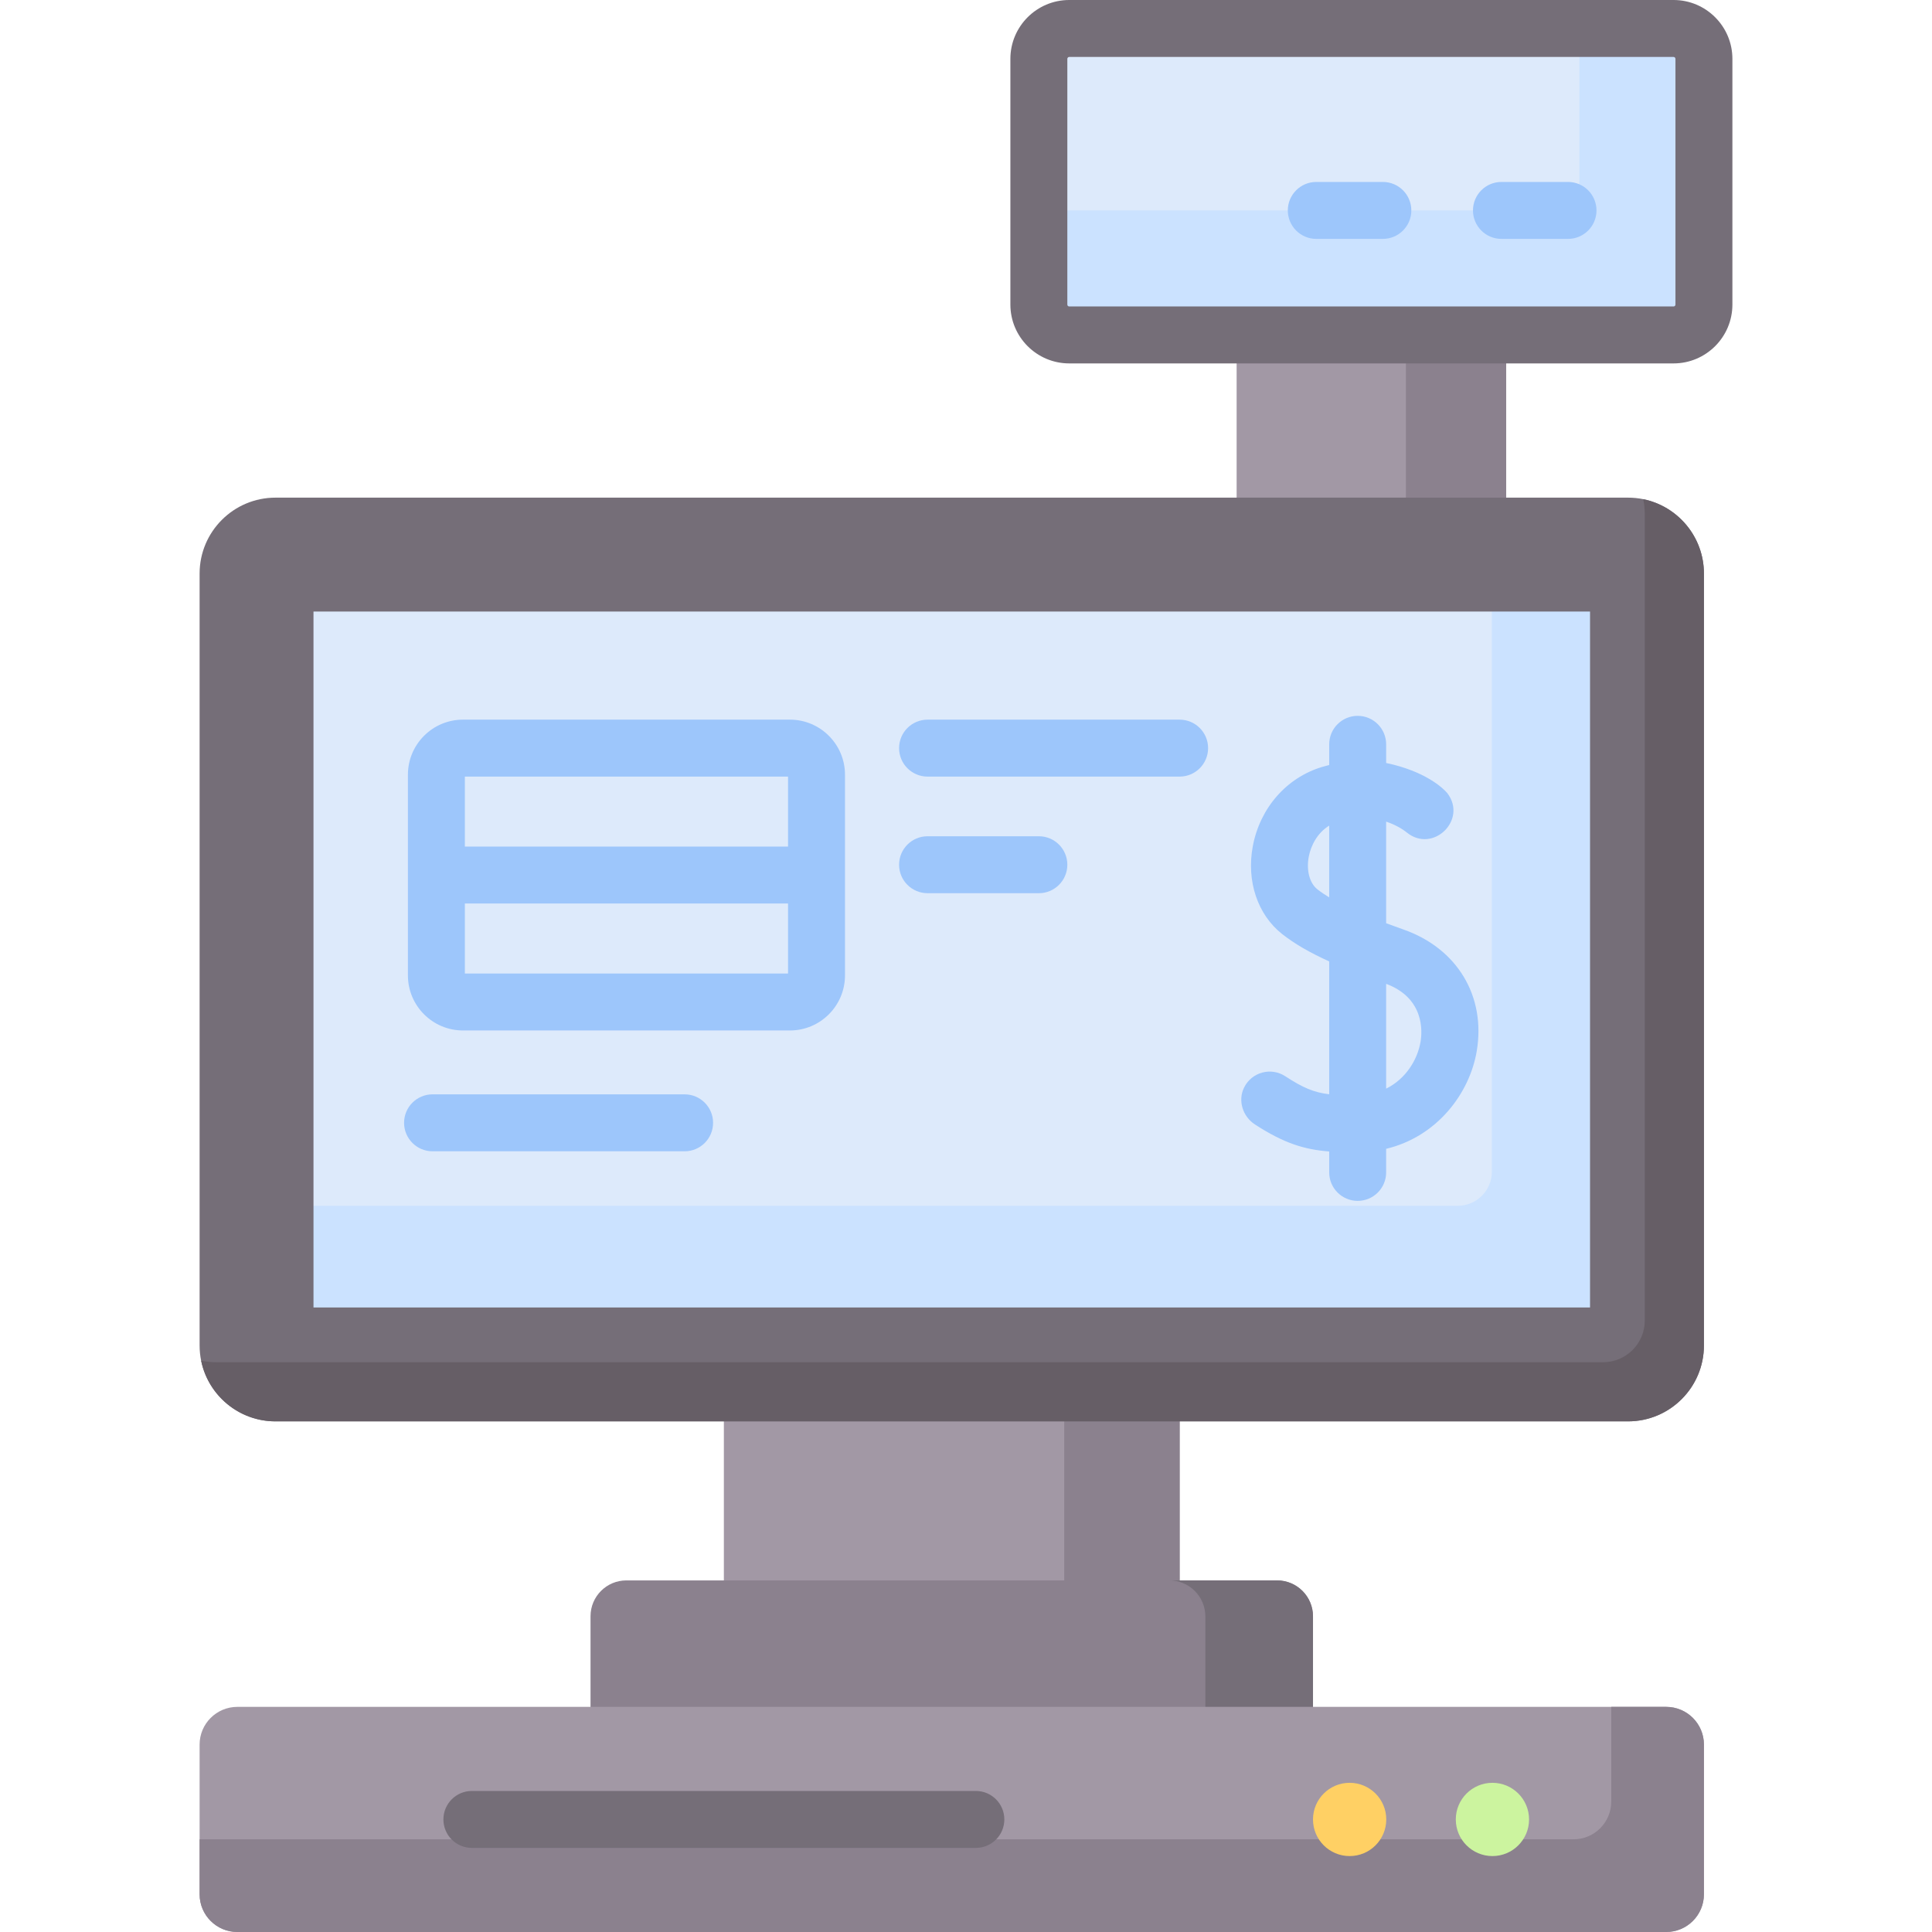 <?xml version="1.0" encoding="iso-8859-1"?>
<!-- Generator: Adobe Illustrator 19.0.0, SVG Export Plug-In . SVG Version: 6.00 Build 0)  -->
<svg id="Capa_1" enable-background="new 0 0 512 512" height="512" viewBox="0 0 512 512" width="512" xmlns="http://www.w3.org/2000/svg"><g><g><path d="m191.833 364.301h120.788v74.559h-120.788z" fill="#a298a5"/></g><g><path d="m282.033 364.301h30.588v74.559h-30.588z" fill="#8b818e"/></g><g><path d="m347.957 467.971h-191.46v-39.651c0-5.244 4.251-9.496 9.496-9.496h172.469c5.244 0 9.496 4.251 9.496 9.496v39.651z" fill="#8b818e"/></g><g><path d="m338.404 418.824h-28.525c5.276 0 9.554 4.277 9.554 9.554v39.593h28.525v-39.593c-.001-5.276-4.278-9.554-9.554-9.554z" fill="#756e78"/></g><g><path d="m441.558 512h-378.661c-5.523 0-10-4.477-10-10v-39.661c0-5.523 4.477-10 10-10h378.661c5.523 0 10 4.477 10 10v39.661c0 5.523-4.477 10-10 10z" fill="#a298a5"/></g><path d="m441.558 452.339h-14.562v25.098c0 5.523-4.477 10-10 10h-364.099v14.563c0 5.523 4.477 10 10 10h378.661c5.523 0 10-4.477 10-10v-39.661c0-5.523-4.477-10-10-10z" fill="#8b818e"/><g><path d="m327.718 64.57h71.431v87.349h-71.431z" fill="#a298a5"/></g><g><path d="m372.583 64.57h26.566v87.349h-26.566z" fill="#8b818e"/></g><g><path d="m68.983 148.901h366.489v210.755h-366.489z" fill="#ddeafb"/></g><g><path d="m395.364 148.901v161.592c0 5.001-4.054 9.055-9.055 9.055h-317.326v40.108h366.489v-210.755z" fill="#cbe2ff"/></g><g><path d="m421.375 162.065v184.428h-338.295v-184.428zm10.061-30.184h-358.417c-11.113 0-20.122 9.009-20.122 20.122v204.55c0 11.113 9.009 20.122 20.122 20.122h358.417c11.113 0 20.122-9.009 20.122-20.122v-204.55c0-11.113-9.009-20.122-20.122-20.122z" fill="#756e78"/></g><g><g><path d="m435.478 132.288c.266 1.306.407 2.657.407 4.042v213.616c0 6.106-4.95 11.056-11.056 11.056h-367.484c-1.385 0-2.736-.141-4.042-.407 1.871 9.176 9.987 16.08 19.715 16.08h358.417c11.113 0 20.122-9.009 20.122-20.122v-204.55c.001-9.728-6.904-17.844-16.079-19.715z" fill="#665e66"/></g></g><g><path d="m443.558 88.762h-160.249c-4.418 0-8-3.582-8-8v-65.216c0-4.418 3.582-8 8-8h160.249c4.418 0 8 3.582 8 8v65.216c0 4.418-3.582 8-8 8z" fill="#ddeafb"/></g><g><path d="m443.509 7.546h-24.951v40.168c0 4.445-3.603 8.049-8.049 8.049h-135.2v24.95c0 4.445 3.604 8.049 8.049 8.049h160.151c4.445 0 8.049-3.604 8.049-8.049v-65.118c0-4.446-3.604-8.049-8.049-8.049z" fill="#cbe2ff"/></g><g><path d="m443.509 96.308h-160.151c-8.599 0-15.595-6.996-15.595-15.595v-65.118c0-8.599 6.996-15.595 15.595-15.595h160.151c8.599 0 15.595 6.996 15.595 15.595v65.118c0 8.599-6.996 15.595-15.595 15.595zm-160.151-81.216c-.278 0-.503.225-.503.503v65.118c0 .278.225.503.503.503h160.151c.278 0 .503-.225.503-.503v-65.118c0-.278-.225-.503-.503-.503z" fill="#756e78"/></g><g><path d="m258.613 489.716h-133.56c-4.167 0-7.546-3.378-7.546-7.546s3.378-7.546 7.546-7.546h133.561c4.167 0 7.546 3.378 7.546 7.546s-3.379 7.546-7.547 7.546z" fill="#756e78"/></g><g><circle cx="357.666" cy="482.17" fill="#ffd064" r="9.708"/></g><g><circle cx="395.51" cy="482.17" fill="#ccf49f" r="9.708"/></g><path d="m372.001 246.354c-1.532-.542-3.095-1.105-4.658-1.688v-26.926c3.387 1.123 5.374 2.798 5.527 2.932l-.074-.067c6.939 5.658 16.198-3.347 10.735-10.44-1.1-1.304-5.833-5.8-16.188-7.963v-4.948c0-4.167-3.378-7.546-7.546-7.546-4.167 0-7.546 3.378-7.546 7.546v5.481c-.629.156-1.264.328-1.908.522-9.405 2.833-16.429 10.867-18.333 20.967-1.743 9.252 1.249 18.195 7.81 23.341 3.205 2.514 7.134 4.818 12.431 7.224v35.204c-4.049-.478-6.978-1.725-11.645-4.778-3.742-2.449-8.855-1.144-10.907 2.989-1.715 3.455-.371 7.681 2.863 9.783 7.663 4.978 13.064 6.656 19.688 7.166v5.546c0 4.167 3.378 7.546 7.546 7.546 4.167 0 7.546-3.378 7.546-7.546v-6.246c13.472-3.224 22.115-14.644 24.008-25.906 2.445-14.538-5.15-27.174-19.349-32.193zm-22.867-10.664c-2.079-1.63-2.979-5.034-2.293-8.671.544-2.89 2.24-6.279 5.41-8.22v19.013c-1.141-.69-2.193-1.397-3.117-2.122zm27.334 40.355c-.807 4.803-3.908 9.867-9.125 12.459v-27.779c10.199 3.824 9.57 12.672 9.125 15.32z" fill="#9dc6fb"/><path d="m209.342 190.714h-86.651c-8.044 0-14.589 6.545-14.589 14.589v53.193c0 8.044 6.545 14.589 14.589 14.589h86.651c8.044 0 14.589-6.545 14.589-14.589v-53.193c0-8.044-6.545-14.589-14.589-14.589zm-.503 15.092v18.548h-85.645v-18.548zm-85.645 52.186v-18.547h85.645v18.547z" fill="#9dc6fb"/><g><path d="m312.611 205.806h-66.798c-4.167 0-7.546-3.378-7.546-7.546s3.378-7.546 7.546-7.546h66.798c4.167 0 7.546 3.378 7.546 7.546s-3.379 7.546-7.546 7.546z" fill="#9dc6fb"/></g><g><path d="m181.429 305.104h-66.798c-4.167 0-7.546-3.378-7.546-7.546 0-4.167 3.378-7.546 7.546-7.546h66.798c4.167 0 7.546 3.378 7.546 7.546 0 4.167-3.379 7.546-7.546 7.546z" fill="#9dc6fb"/></g><g><path d="m275.309 236.707h-29.495c-4.167 0-7.546-3.378-7.546-7.546s3.378-7.546 7.546-7.546h29.495c4.167 0 7.546 3.378 7.546 7.546s-3.379 7.546-7.546 7.546z" fill="#9dc6fb"/></g><g><path d="m415.54 63.309h-17.641c-4.167 0-7.546-3.378-7.546-7.546s3.378-7.546 7.546-7.546h17.641c4.167 0 7.546 3.378 7.546 7.546s-3.378 7.546-7.546 7.546z" fill="#9dc6fb"/></g><g><path d="m366.47 63.309h-17.641c-4.167 0-7.546-3.378-7.546-7.546s3.378-7.546 7.546-7.546h17.641c4.167 0 7.546 3.378 7.546 7.546s-3.378 7.546-7.546 7.546z" fill="#9dc6fb"/></g></g></svg>